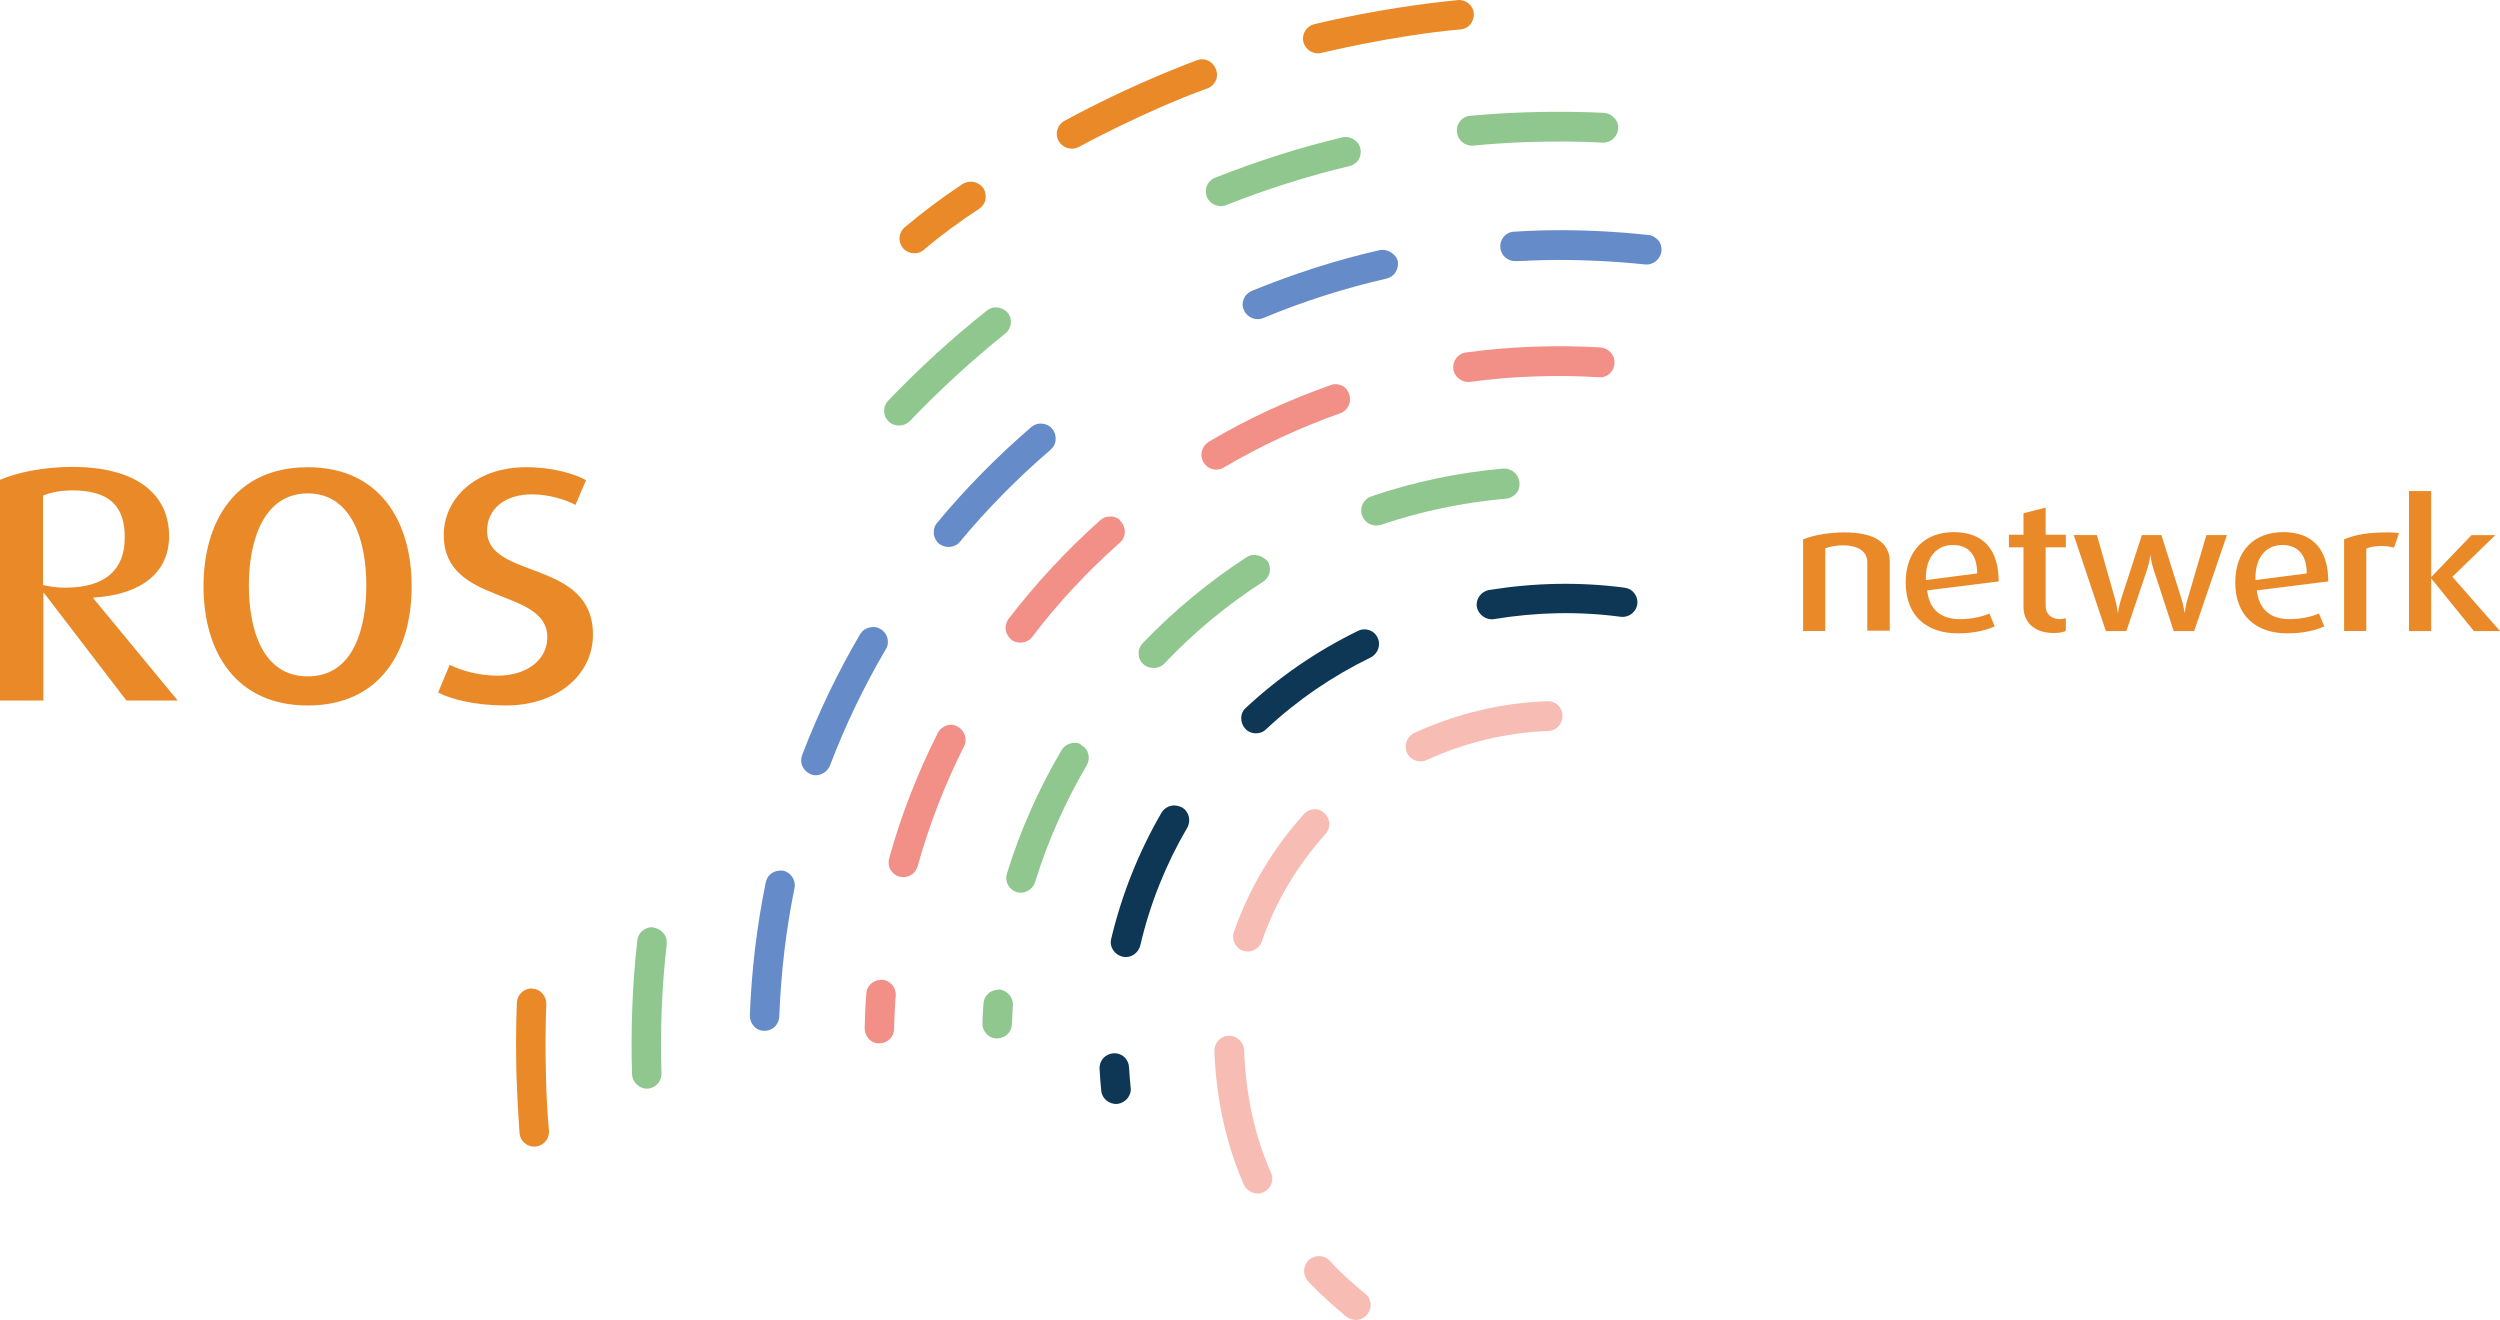 <svg xmlns="http://www.w3.org/2000/svg" id="Layer_2" viewBox="0 0 113.638 60"><defs><style>      .cls-1 {        fill: #f7bcb3;      }      .cls-2 {        fill: #0d3755;      }      .cls-3 {        fill: #658bc8;      }      .cls-4 {        fill: #f28f86;      }      .cls-5 {        fill: #e98928;      }      .cls-6 {        fill: #8fc78f;      }    </style></defs><g id="Layer_1-2" data-name="Layer_1"><g><path class="cls-5" d="M5.746,31.843l-3.745-4.888h-.03v4.888H0v-10.033c.767-.331,1.986-.587,3.279-.587,2.918,0,4.407,1.233,4.407,3.144,0,1.67-1.264,2.662-3.445,2.798v.03l3.836,4.648h-2.331ZM3.279,22.291c-.541,0-1.023.105-1.324.241v4.061c.241.06.617.12,1.008.12,1.835,0,2.707-.827,2.707-2.271.015-1.459-.722-2.151-2.392-2.151"></path><path class="cls-5" d="M13.989,32.068c-3.279,0-4.738-2.452-4.738-5.415,0-2.948,1.444-5.415,4.738-5.415,3.279,0,4.723,2.467,4.723,5.415,0,2.963-1.444,5.415-4.723,5.415M13.989,22.427c-2.015,0-2.677,2.166-2.677,4.167,0,1.986.602,4.151,2.677,4.151s2.662-2.166,2.662-4.151c0-2.001-.647-4.167-2.662-4.167"></path><path class="cls-5" d="M22.998,32.068c-1.369,0-2.467-.271-3.083-.587l.526-1.264c.451.241,1.294.496,2.181.496,1.309,0,2.256-.707,2.256-1.745,0-2.286-4.708-1.414-4.708-4.648,0-1.655,1.444-3.083,3.745-3.083,1.218,0,2.196.301,2.723.587l-.481,1.128c-.406-.226-1.188-.481-1.986-.481-1.233,0-2.031.677-2.031,1.655,0,2.241,4.813,1.264,4.813,4.723,0,1.835-1.639,3.219-3.956,3.219"></path><path class="cls-5" d="M84.878,28.684v-3.129c0-.556-.526-.767-1.098-.767-.316,0-.617.06-.812.135v3.76h-1.008v-4.167c.451-.18,1.143-.316,1.88-.316,1.248,0,2.061.391,2.061,1.339v3.129h-1.023v.015Z"></path><path class="cls-5" d="M87.601,26.834c.09.872.617,1.309,1.489,1.309.587,0,1.068-.135,1.339-.256l.241.587c-.331.15-.902.316-1.67.316-1.444,0-2.377-.812-2.377-2.316,0-1.444.872-2.286,2.181-2.286,1.324,0,2.046.767,2.046,2.241l-3.249.406ZM88.759,24.773c-.692,0-1.248.511-1.218,1.594l2.331-.301c0-.902-.436-1.294-1.113-1.294"></path><path class="cls-5" d="M93.362,28.774c-.993,0-1.384-.587-1.384-1.188v-2.707h-.662v-.572h.662v-.978l1.008-.256v1.233h.917v.572h-.917v2.662c0,.346.226.602.647.602.09,0,.18-.015.271-.045v.572c-.075.06-.286.105-.541.105"></path><path class="cls-5" d="M99.739,28.684h-.933l-.933-2.858c-.09-.271-.12-.572-.12-.572h-.015s-.03.286-.12.572l-.963,2.858h-.933l-1.459-4.362h1.053l.827,2.918c.09.331.12.602.12.602h.015s.03-.271.135-.602l.948-2.918h.887l.917,2.918c.09.286.135.602.135.602h.015s.03-.331.12-.602l.857-2.918h.933l-1.489,4.362Z"></path><path class="cls-5" d="M102.582,26.834c.105.872.617,1.309,1.489,1.309.587,0,1.068-.135,1.339-.256l.241.587c-.331.15-.902.316-1.67.316-1.444,0-2.377-.812-2.377-2.316,0-1.444.857-2.286,2.181-2.286s2.046.767,2.046,2.241l-3.249.406ZM103.74,24.773c-.692,0-1.248.511-1.218,1.594l2.331-.301c0-.902-.451-1.294-1.113-1.294"></path><path class="cls-5" d="M108.824,24.893c-.406-.12-.978-.09-1.264.045v3.745h-1.008v-4.167c.496-.211,1.083-.316,2.015-.316.166,0,.376.015.481.03l-.226.662Z"></path><path class="cls-5" d="M112.449,28.684l-1.925-2.377h-.015v2.377h-1.008v-6.362h1.008v3.896h.015l1.82-1.895h1.083l-1.955,1.895,2.166,2.467"></path><path class="cls-1" d="M59.263,37.017c-1.414,1.564-2.482,3.369-3.174,5.34-.12.346.06.737.406.857.346.12.737-.06.857-.421.632-1.805,1.609-3.445,2.903-4.888.241-.271.226-.707-.06-.948-.256-.256-.692-.226-.933.06"></path><path class="cls-1" d="M59.955,57.097c-.166,0-.331.06-.466.18-.271.256-.286.677-.03.963.602.632,1.143,1.113,1.549,1.444l.06.06c.045.03.09.075.135.105.12.09.271.15.421.15.211,0,.391-.09.526-.256.241-.286.196-.722-.105-.948l-.15-.12c-.361-.301-.872-.737-1.459-1.369-.12-.135-.286-.211-.481-.211"></path><path class="cls-1" d="M55.849,47.08c-.376.015-.662.331-.647.707v.06c.09,2.166.541,4.181,1.339,6.002.15.331.556.496.887.346.166-.075.286-.211.361-.376.06-.166.06-.346-.015-.511-.737-1.655-1.143-3.52-1.218-5.505v-.06c-.03-.376-.331-.677-.707-.662"></path><path class="cls-1" d="M70.333,31.873c-2.106.075-4.136.572-6.047,1.444-.331.15-.481.556-.331.902.15.331.556.481.887.331,1.745-.797,3.595-1.248,5.535-1.324.376-.015.662-.331.647-.707-.015-.376-.316-.662-.692-.647"></path><path class="cls-2" d="M74.109,26.804c-.075-.045-.166-.075-.256-.09-2.046-.271-4.121-.226-6.167.105-.18.03-.331.135-.436.271-.105.15-.15.331-.12.496.06.346.421.617.782.556,1.91-.316,3.851-.361,5.761-.105.361.045.707-.211.752-.587.03-.241-.09-.511-.316-.647"></path><path class="cls-2" d="M61.986,28.609c-.09,0-.18.03-.271.075-1.85.902-3.565,2.076-5.084,3.49-.135.12-.211.286-.211.466s.06.346.18.481c.241.271.692.286.948.03,1.414-1.324,3.023-2.422,4.753-3.264.331-.166.481-.572.316-.902-.105-.241-.361-.391-.632-.376"></path><path class="cls-2" d="M53.352,36.611c-.241.015-.436.135-.556.331-1.038,1.79-1.805,3.715-2.286,5.731-.045.18-.015.361.09.511.09.15.241.256.421.301.361.09.722-.15.812-.511.436-1.88,1.158-3.685,2.136-5.355.18-.316.075-.737-.241-.917-.12-.06-.241-.09-.376-.09"></path><path class="cls-2" d="M50.644,47.877h-.03c-.18.015-.346.09-.466.226-.12.135-.18.316-.166.496.015.331.045.662.075.978.03.361.361.632.737.602.361-.045.647-.376.602-.737-.03-.301-.06-.617-.075-.917-.015-.376-.316-.662-.677-.647"></path><path class="cls-6" d="M45.35,44.989c-.346.015-.632.286-.647.632-.015.286-.045.587-.045.887-.015.18.06.346.18.481.12.135.286.211.466.211h.045c.361-.015.647-.301.647-.647.015-.286.03-.556.045-.842.015-.18-.045-.361-.166-.496-.12-.135-.286-.226-.466-.241-.015.015-.03.015-.06.015"></path><path class="cls-6" d="M48.809,33.768c-.226.015-.436.135-.556.331-1.038,1.76-1.88,3.655-2.482,5.61-.06.166-.03.361.045.511.09.166.226.271.391.331.346.105.737-.105.842-.451.572-1.85,1.369-3.64,2.346-5.31.09-.15.12-.331.075-.511s-.15-.316-.316-.406c-.075-.09-.211-.12-.346-.105"></path><path class="cls-6" d="M56.992,25.224c-.12,0-.241.045-.331.105-1.715,1.113-3.309,2.437-4.723,3.911-.12.135-.196.301-.18.481,0,.18.075.346.211.466.256.241.707.241.963-.03,1.339-1.414,2.843-2.662,4.482-3.715.15-.09.256-.256.301-.421.03-.18,0-.361-.09-.511-.165-.166-.391-.286-.632-.286"></path><path class="cls-6" d="M68.378,21.299h-.045c-2.046.18-4.061.602-6.002,1.264-.346.12-.541.496-.421.857.09.286.361.466.647.466h.015c.06,0,.135-.015.196-.03,1.835-.617,3.745-1.023,5.686-1.188.18-.015.346-.105.466-.241.12-.135.166-.316.15-.496-.045-.376-.346-.632-.692-.632"></path><path class="cls-4" d="M69.611,17.117c1.023-.045,2.061-.03,3.068.03.376.03.692-.256.707-.632.03-.376-.271-.692-.632-.722-2.015-.12-4.106-.045-6.107.226-.376.045-.632.391-.587.752.045.361.391.632.752.587.917-.12,1.865-.211,2.798-.241"></path><path class="cls-4" d="M60.677,17.463c-.075,0-.135.015-.196.045-1.925.677-3.79,1.534-5.535,2.572-.316.196-.436.602-.241.933.12.211.361.346.602.331h0c.105,0,.211-.03.316-.09,1.685-.993,3.459-1.82,5.295-2.467.346-.12.541-.511.406-.857-.075-.301-.346-.481-.647-.466"></path><path class="cls-4" d="M50.434,23.48c-.15,0-.301.06-.421.166-1.519,1.354-2.918,2.858-4.167,4.482-.105.15-.15.316-.135.496.03.18.12.331.256.451.286.226.737.166.948-.12,1.173-1.549,2.527-2.993,3.986-4.287.286-.241.301-.677.06-.948-.12-.18-.316-.256-.526-.241"></path><path class="cls-4" d="M43.214,32.941c-.241.015-.466.15-.587.376-.917,1.82-1.67,3.745-2.211,5.701-.045.18-.03.361.06.511s.226.271.406.316c.361.105.737-.12.827-.466.526-1.88,1.233-3.715,2.106-5.445.09-.166.09-.346.045-.511-.06-.166-.18-.316-.331-.391-.09-.06-.211-.09-.316-.09"></path><path class="cls-4" d="M40.025,44.538c-.346.015-.632.286-.647.632-.045.526-.06,1.053-.075,1.564,0,.18.06.346.18.481.12.135.286.211.466.211h.045c.361-.015.647-.301.647-.662.015-.496.03-1.008.075-1.504.015-.18-.045-.361-.166-.496-.12-.135-.286-.226-.466-.226,0,0-.03,0-.06,0"></path><path class="cls-3" d="M69.672,11.838c.196,0,.391-.015.587-.015,1.504-.03,3.038.045,4.512.196.376.045.707-.241.752-.602.015-.18-.03-.361-.15-.496s-.271-.226-.451-.241c-1.549-.166-3.114-.241-4.693-.211-.466.015-.933.03-1.399.06-.376.015-.662.346-.632.707.015.361.331.647.692.632.271,0,.526-.015.782-.03"></path><path class="cls-3" d="M62.828,11.356c-.045,0-.09.015-.12.015-1.986.451-3.926,1.083-5.806,1.85-.166.075-.301.196-.361.361-.075.166-.075.346,0,.511.135.331.541.511.887.361,1.805-.752,3.685-1.354,5.595-1.79.18-.045.331-.15.421-.301.09-.15.12-.331.09-.511-.09-.286-.391-.496-.707-.496"></path><path class="cls-3" d="M47.29,19.253c-.15,0-.301.06-.421.166-1.534,1.324-2.978,2.783-4.272,4.347-.12.135-.166.316-.15.496s.105.346.241.451c.271.226.722.196.948-.09,1.248-1.504,2.632-2.903,4.121-4.181.135-.12.226-.286.226-.466.015-.18-.045-.361-.166-.496-.12-.15-.316-.226-.526-.226"></path><path class="cls-3" d="M39.649,28.503c-.241.015-.436.135-.556.331-1.023,1.745-1.91,3.595-2.632,5.49-.06.166-.06.346.015.511.075.166.211.286.376.361.346.135.737-.06.872-.391.692-1.82,1.549-3.61,2.542-5.295.196-.316.075-.737-.241-.917-.135-.075-.256-.105-.376-.09"></path><path class="cls-3" d="M35.438,39.574c-.316.015-.572.226-.632.541-.406,1.986-.647,4.016-.722,6.047,0,.18.06.346.18.481.12.135.286.211.466.211.391.015.677-.286.692-.647.075-1.955.301-3.926.692-5.836.075-.361-.166-.722-.526-.797-.045,0-.09,0-.15,0"></path><path class="cls-6" d="M69.551,6.453c1.098-.03,2.211-.03,3.294.03.376.015.692-.271.707-.647.015-.18-.045-.346-.18-.481-.12-.135-.286-.211-.466-.226-1.564-.075-3.144-.06-4.723.03-.451.03-.902.06-1.354.105-.376.03-.647.361-.602.737.03.376.361.647.737.617.436-.045.887-.075,1.324-.105.406-.03.842-.045,1.264-.06"></path><path class="cls-6" d="M61.158,6.227c-.045,0-.09.015-.135.015-1.97.466-3.911,1.098-5.791,1.835-.346.135-.511.526-.376.872.135.331.541.511.872.376,1.82-.722,3.715-1.324,5.61-1.775.18-.045.331-.15.421-.301.09-.15.12-.331.075-.511-.075-.301-.361-.511-.677-.511"></path><path class="cls-6" d="M45.244,13.973c-.15,0-.286.06-.391.15-1.579,1.248-3.083,2.632-4.482,4.091-.12.135-.196.301-.18.481,0,.18.075.346.211.466.256.256.707.241.963-.03,1.354-1.414,2.813-2.753,4.332-3.971.286-.226.346-.662.105-.948-.135-.15-.331-.241-.556-.241"></path><path class="cls-6" d="M29.616,42.146c-.331.015-.617.271-.647.602-.226,2.001-.301,4.046-.241,6.077.015.376.331.662.692.662h0c.361-.015.662-.331.647-.692-.06-1.97.015-3.941.241-5.881.015-.18-.03-.361-.15-.496s-.271-.226-.451-.256c-.015-.015-.045-.015-.09-.015"></path><path class="cls-5" d="M66.317,0c-.015,0-.587.06-.587.06-2.015.226-4.016.572-5.987,1.038-.361.09-.587.451-.496.812s.466.587.812.496c0,0,3.339-.812,6.332-1.068.18-.015.346-.105.451-.241s.166-.316.15-.496c-.03-.346-.331-.602-.677-.602"></path><path class="cls-5" d="M54.45,2.723c-.015,0-.556.211-.556.211-1.88.737-3.73,1.594-5.505,2.557-.331.18-.451.587-.271.917.18.316.587.451.917.271,0,0,3.008-1.639,5.851-2.662.166-.06.301-.196.376-.346.075-.166.075-.346.015-.511-.135-.361-.496-.541-.827-.436"></path><path class="cls-5" d="M44.131,8.258c-.135,0-.271.045-.376.105-.948.632-1.835,1.294-2.632,1.97-.286.241-.316.662-.075.948.226.271.677.316.948.075.752-.647,1.594-1.264,2.512-1.865.15-.105.256-.256.286-.421.03-.18,0-.361-.09-.511-.135-.18-.346-.301-.572-.301"></path><path class="cls-5" d="M24.141,44.928c-.346.015-.632.301-.647.647-.045,1.113-.045,2.256-.015,3.384.03.842.075,1.7.135,2.542.03.361.331.632.692.617h.03c.376-.03.647-.361.617-.722-.075-.812-.12-1.655-.135-2.467-.03-1.098-.03-2.196.015-3.294,0-.18-.06-.346-.18-.481-.12-.135-.286-.211-.466-.211-.015-.015-.03-.015-.045-.015"></path></g></g></svg>